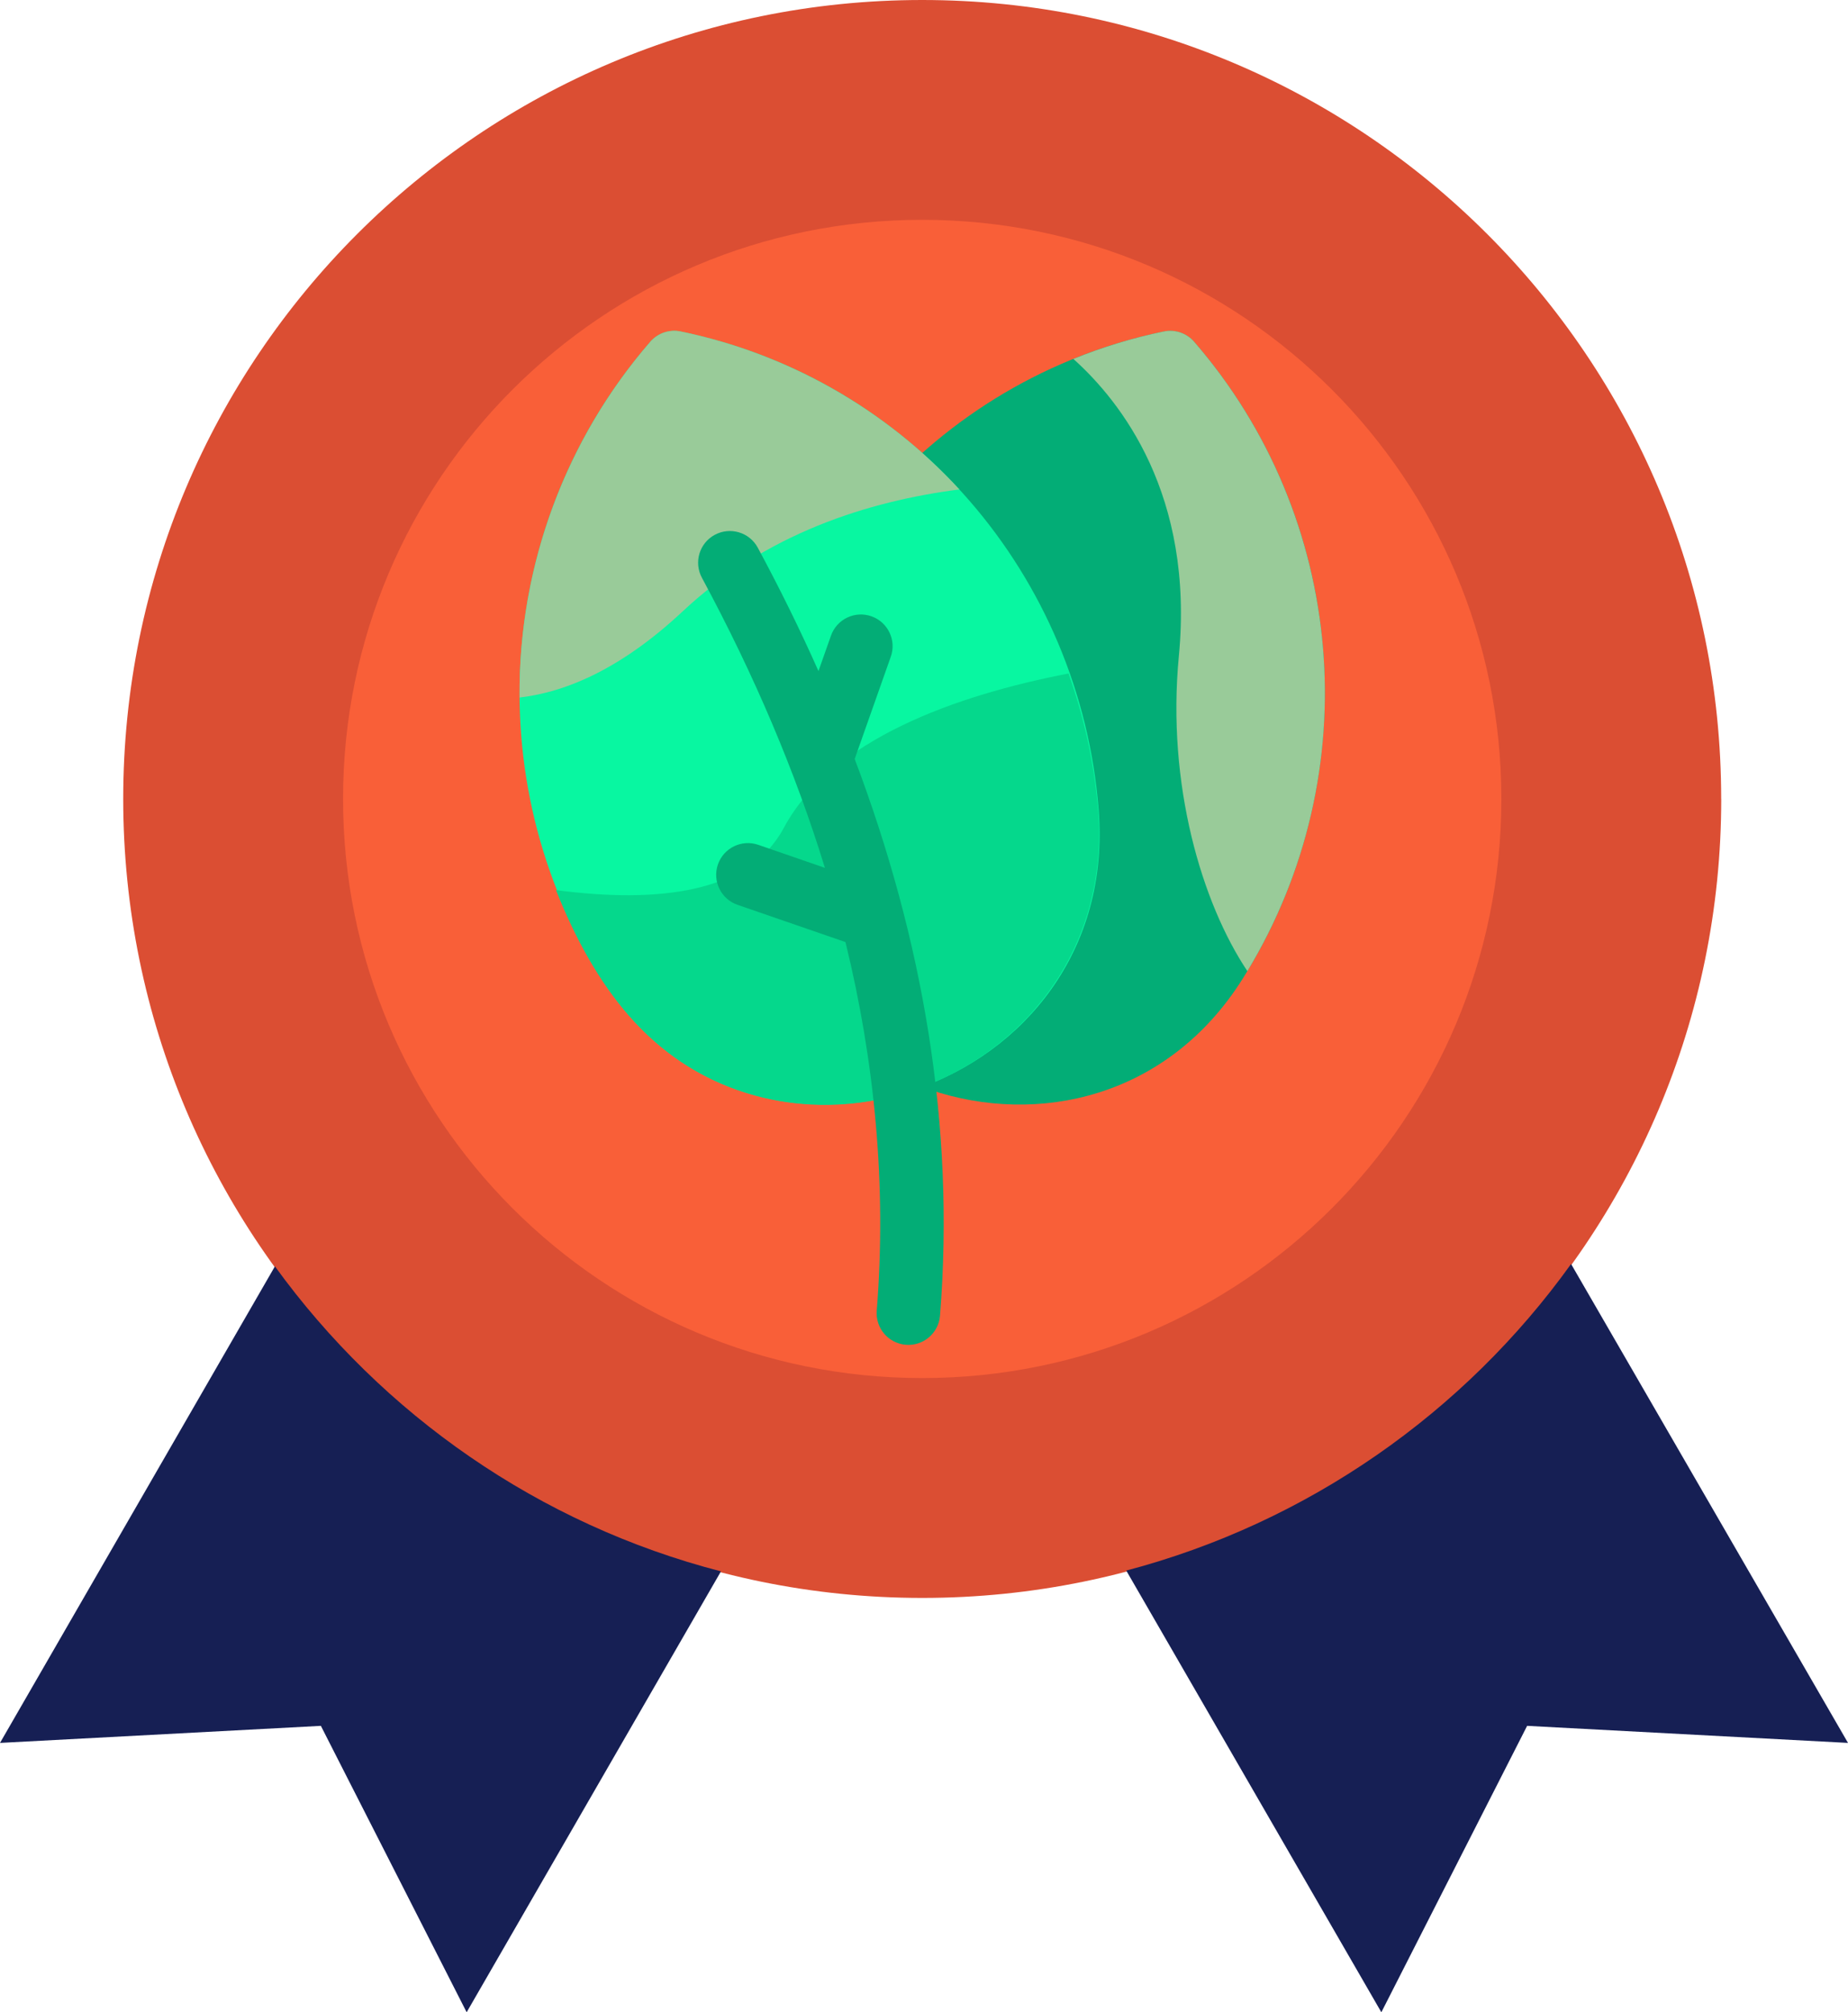 <?xml version="1.0" encoding="UTF-8"?><svg id="Layer_2" xmlns="http://www.w3.org/2000/svg" xmlns:xlink="http://www.w3.org/1999/xlink" viewBox="0 0 349.88 381"><defs><style>.cls-1{fill:none;}.cls-2{clip-path:url(#clippath);}.cls-3{fill:#f95f38;}.cls-4{fill:#03ad76;}.cls-5{fill:#db4e33;}.cls-6{fill:#161f54;}.cls-7{fill:#05d88c;}.cls-8{fill:#08f7a1;}.cls-9{fill:#99cb99;}</style><clipPath id="clippath"><rect class="cls-1" x="98.1" y="62.64" width="153" height="192"/></clipPath></defs><g id="Layer_1-2"><path class="cls-5" d="m325.88,151.27c0,83.55-67.73,151.28-151.27,151.28S23.33,234.82,23.33,151.27,91.05,0,174.6,0s151.27,67.73,151.27,151.27h0Z"/><path class="cls-6" d="m52.05,239.77L0,330l60.75-3.23,27.6,54.23,48.15-83.48c-34.5-8.92-64.12-29.7-84.45-57.75h0Z"/><path class="cls-6" d="m297.45,239.32c-20.18,28.12-49.8,48.98-84.22,58.05l48.3,83.63,27.6-54.23,60.75,3.23-52.43-90.68Z"/><path class="cls-3" d="m284.25,151.27c0,60.56-49.09,109.65-109.65,109.65s-109.65-49.09-109.65-109.65,49.09-109.65,109.65-109.65,109.65,49.09,109.65,109.65h0Z"/><g class="cls-2"><path class="cls-4" d="m226.09,64.72c-1.42-1.64-3.62-2.39-5.75-1.95-43.56,8.99-75.61,46.02-79.14,90.54-4.24,53.65,65.76,77.04,94.07,32.01,23.52-37.41,20.32-86.56-9.19-120.61h0Z"/><path class="cls-8" d="m208.01,153.31c-3.51-44.32-35.36-81.51-79.14-90.54-2.13-.44-4.33.31-5.75,1.95-29.24,33.74-32.93,82.84-9.18,120.61,28.35,45.09,98.31,21.49,94.07-32.01h0Z"/><path class="cls-7" d="m207.86,152.82c-.75-8.44-2.58-16.97-5.56-25.3-21.39,4.14-44.94,12.48-53.92,29.26-6.61,12.36-23.89,14.28-43.12,11.75,7.12,17.87,17.68,32.75,36.18,38.46,32.22,9.95,69.93-14.72,66.43-54.16h0Z"/><path class="cls-9" d="m181.65,92.68c-14.2-15.43-32.81-25.8-52.78-29.92-2.13-.44-4.33.31-5.75,1.95-15.85,18.29-24.98,42.24-24.75,67.36,8.96-1.05,19.4-5.56,30.93-16.36,15.62-14.62,34.96-20.82,52.36-23.04h0Z"/><path class="cls-9" d="m236.16,183.88c22.79-37.66,18.75-85.91-10.07-119.17-1.42-1.64-3.62-2.39-5.75-1.95-5.86,1.21-11.6,2.96-17.12,5.2,9.03,8.09,22.89,25.75,19.97,56.29-2.33,24.37,4.39,46.77,12.98,59.63h0Z"/><path class="cls-4" d="m161.81,143.72l6.84-19.37c1.11-3.13-.54-6.56-3.66-7.66-3.13-1.11-6.56.54-7.66,3.66l-2.37,6.71c-3.46-7.78-7.29-15.57-11.49-23.36-1.57-2.92-5.22-4.01-8.14-2.44-2.92,1.57-4.01,5.21-2.44,8.13,9.93,18.43,17.73,36.84,23.29,54.93l-12.62-4.36c-3.13-1.08-6.55.58-7.64,3.72-1.08,3.14.58,6.56,3.72,7.64l20.43,7.05c5.54,22.61,7.82,46.11,5.92,69.78-.27,3.31,2.2,6.2,5.51,6.47,3.3.27,6.2-2.19,6.47-5.51,2.9-36.24-3.35-71.52-16.15-105.4h0Z"/></g></g></svg>